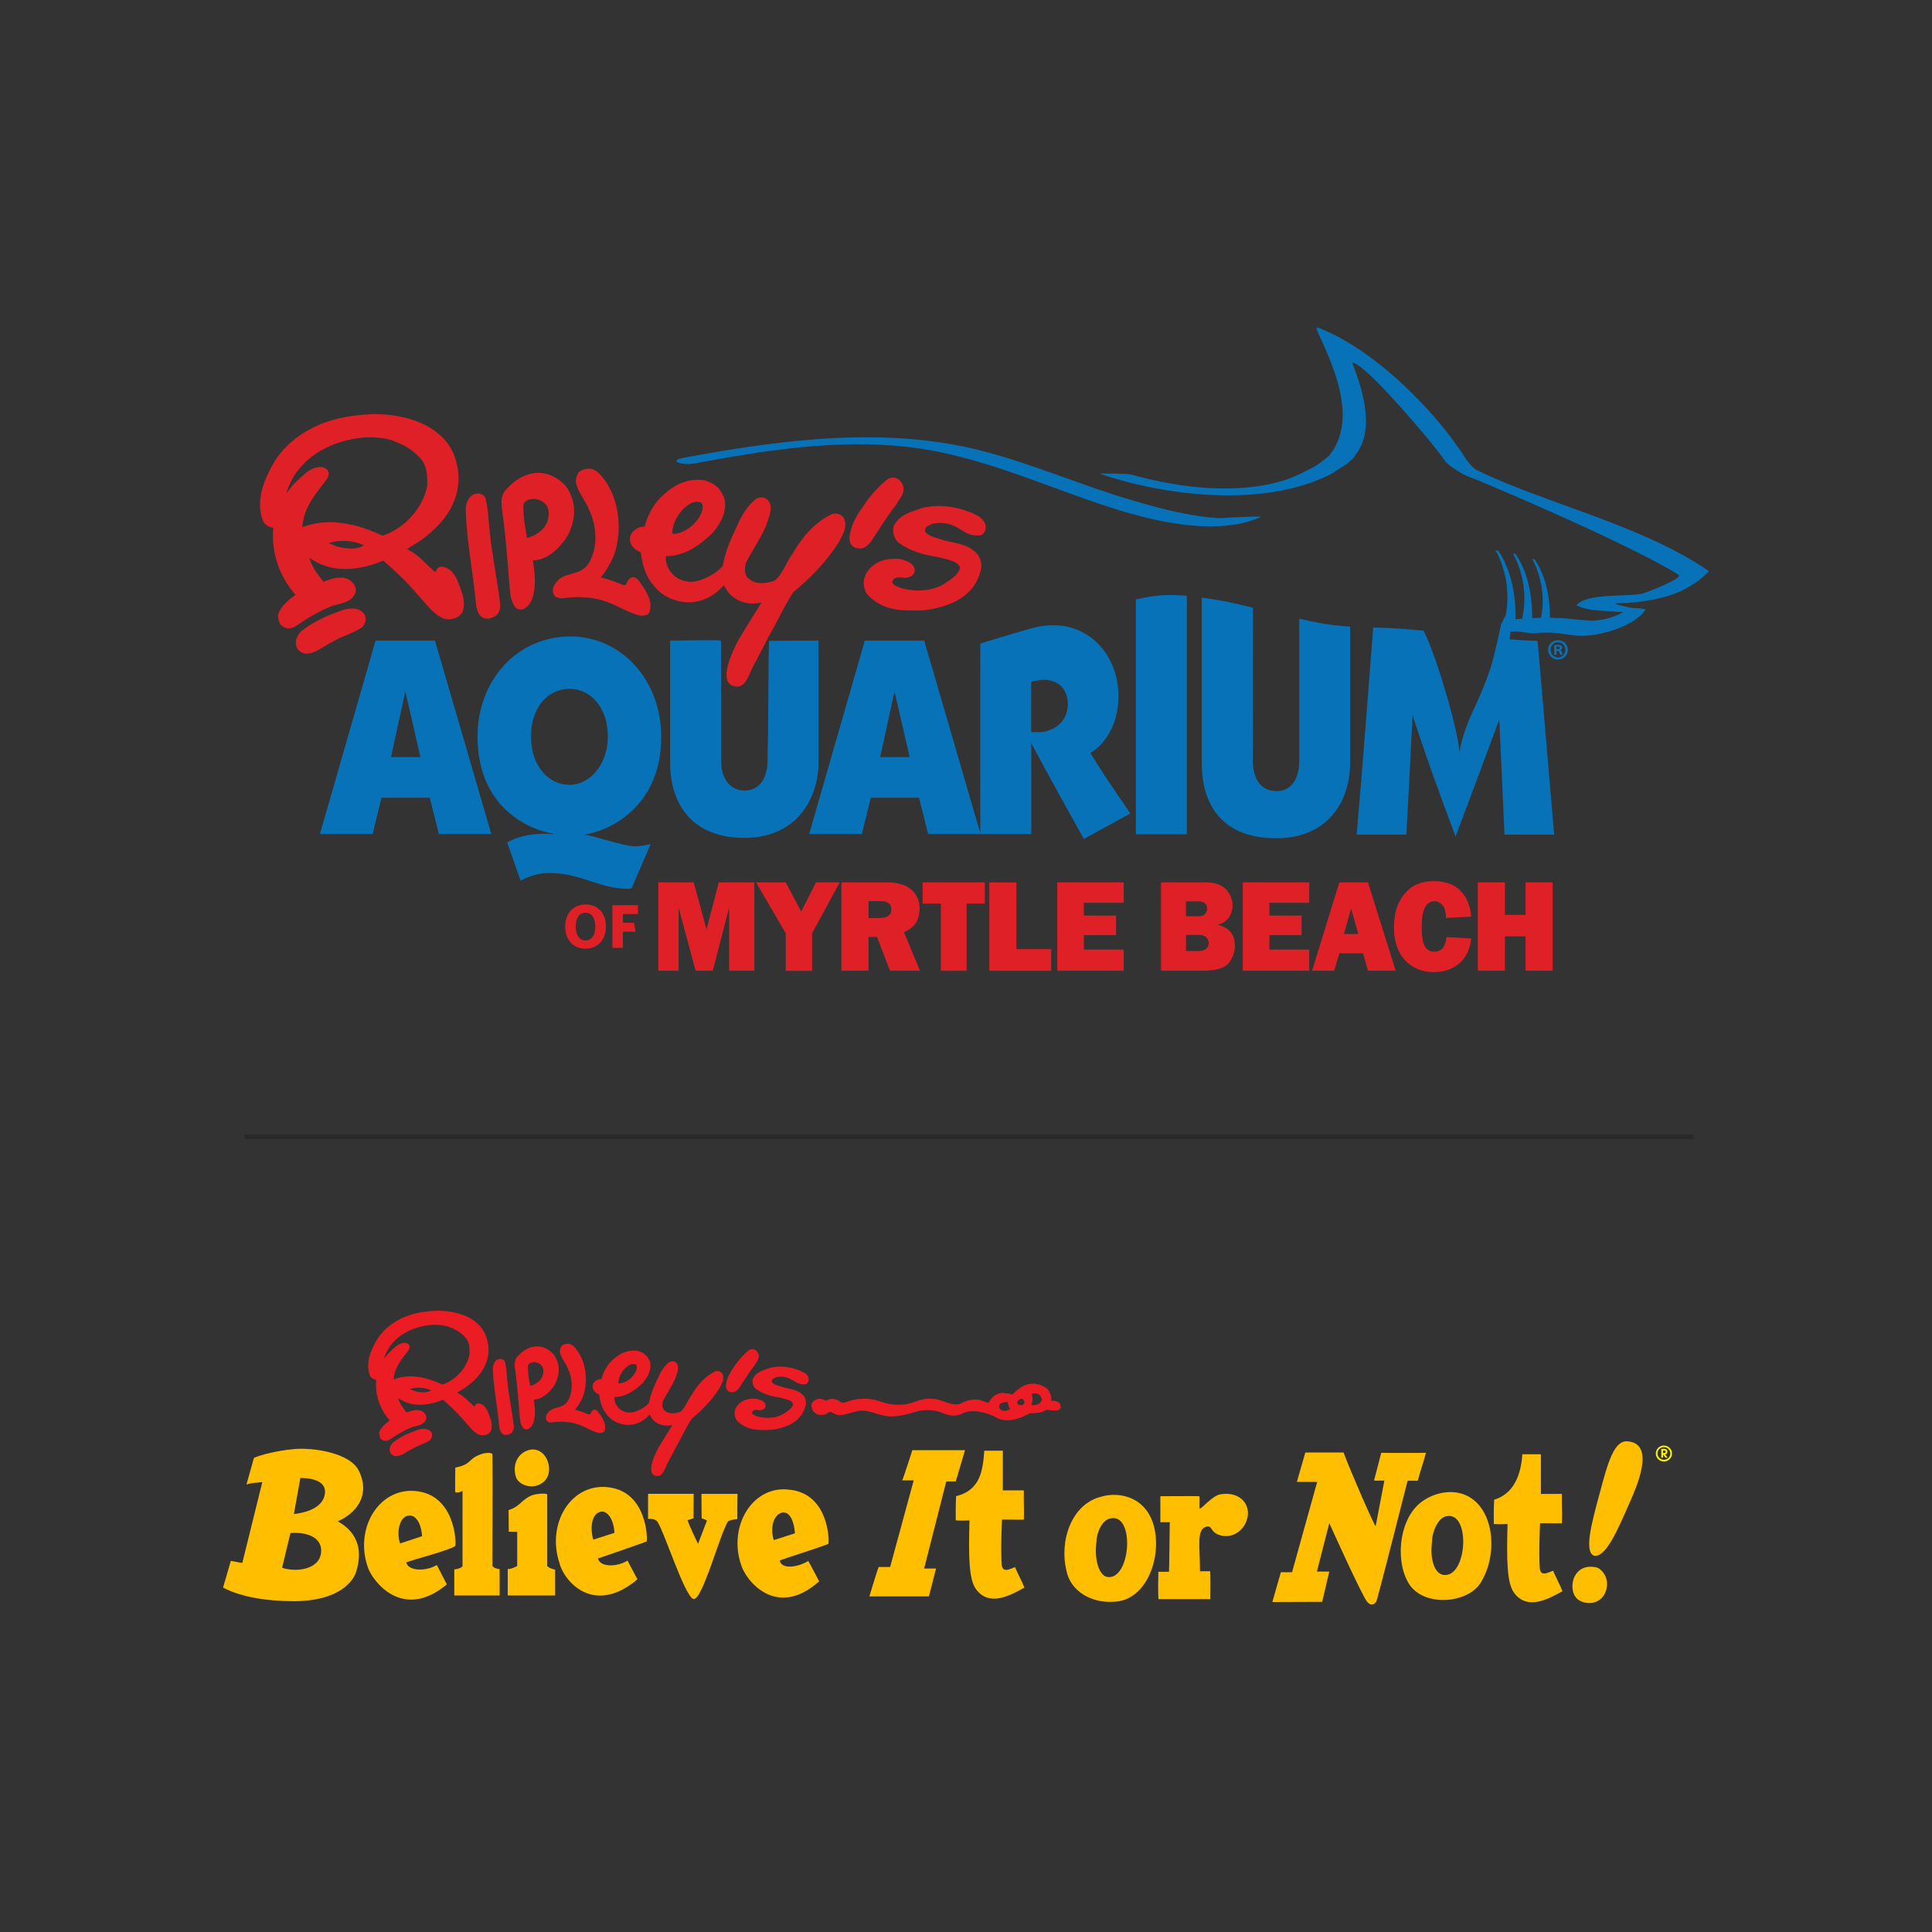 <?xml version="1.0" encoding="UTF-8"?> <svg xmlns="http://www.w3.org/2000/svg" id="Layer_1" viewBox="0 0 300 300"><rect x="0" y="0" width="300" height="300" fill="#333333" stroke="none"/><defs><style>.cls-1,.cls-2,.cls-3,.cls-4,.cls-5{fill-rule:evenodd;}.cls-1,.cls-2,.cls-3,.cls-4,.cls-5,.cls-6,.cls-7,.cls-8,.cls-9{stroke-width:0px;}.cls-1,.cls-6{fill:#0872b9;}.cls-2,.cls-7{fill:#e02027;}.cls-3{fill:#ffbf00;}.cls-4,.cls-8{fill:#ec1c24;}.cls-5{fill:#fff100;}.cls-9{opacity:.2;}</style></defs><path class="cls-7" d="m140.12,75.18c.63,1.24-.45,2.26-1.01,3.24-1.54,1.97-2.52,3.69-3.9,5.74-.29.31-.84.95-1.49,1-.87.05-1.98-.27-1.79-2,.37-2.37,1.67-3.9,2.99-5.8.93-1.15,1.8-2.11,2.9-2.94.96-.59,1.87-.12,2.3.76h0Z"></path><path class="cls-7" d="m93.6,74.16c2.56,3.13,3.16,8.32,1.67,12.23-.53,1.19-1.16,2.29-2,3.28,1.24.25,2.23.68,3.43,1.14.68.23.52-.43.98-.87.45-.5.96-.39,1.46.16.97,1.34,2.31,3.05,1.72,4.93-.27.54-.77.58-1.36.56-1.75-.32-3.27-1.4-4.94-2.01-2.23-.92-4.87-1.03-7.38-.66-.52-.06-1.09-.17-1.28-.8-.2-.79.23-1.47.71-1.99,1.55-1.53,4.02-.54,5.18-3.39,1.05-2.34.79-5.2-.27-7.5-.56-1.45-1.67-2.62-2.05-4.14-.15-.67.08-1.25.38-1.76.66-.59,1.79-.74,2.53-.33.51.32.84.68,1.22,1.16h0Z"></path><path class="cls-7" d="m75.38,77.34c.46,1.67.43,3.32.66,5.18.34,3.74,1.23,7.59,1.63,11.35.04.75-.23,1.4-.73,1.8-.54.28-1.32.58-1.98.25-.76-.44-.99-1.44-1.07-2.35-.44-4.78-1.4-9.32-1.57-14.18-.04-1.04.29-2.05,1.1-2.58.67-.28,1.61-.29,1.96.54h0Z"></path><path class="cls-7" d="m151.95,80.15c.65.47,1.24,1.04,1.08,2.06-.06.34-.36.78-.7.89-2.97.49-3.44-2.49-7.45-1.8-.3.08-.59.3-.93.43-.27.21-.39.62-.27.87.61.73,1.64.86,2.42,1.15,2.02.65,4.16.56,5.72,2.35.46.7.74,1.64.45,2.52-1.08,4.35-5.29,5.71-8.87,6.15-3,.08-6.36.26-8.85-2.61-.57-1.05-.6-2.25.05-3.29,1.18-1.81,3.29-2.28,5.26-2.06.81.29,1.97.52,2.18,1.59-.03.88-.44,1.07-1.05,1.27-.77.25-1.98-.5-2.44.63-.08.56.9.78,1.4,1.03,3.27.83,5.69.14,7.46-1.2.64-.44,1.41-1.08,1.66-1.85,0-1.18-2.38-1.46-3.48-1.79-2.18-.33-4.26-.91-6.07-2.22-.67-.63-.97-1.54-.77-2.51.89-1.96,2.88-2.29,4.51-2.91,2.93-.66,6.09-.08,8.67,1.29h0Z"></path><path class="cls-7" d="m56.66,95.5c.3.72.02,1.41-.44,1.92-1.48.99-3.2,1.36-4.67,2.29-1.38.62-2.57,1.88-4.23,1.78-.51-.14-1.08-.46-1.28-1.07-.33-.95.14-1.79.74-2.41,1.96-1.56,4.16-2.47,6.4-3.27,1.18-.35,2.69-.5,3.48.76h0Z"></path><path class="cls-2" d="m111.55,75.79s.58.69.92,1.58c.49,1.96-.54,3.91-1.81,5.37-2.03,2-4.4,3.59-7.14,3.62h-.1c-.17,1.09.41,2.19,1.14,2.91,1.26,1.2,3.16,1.36,4.66.62,1.1-.43,2.16-1.03,3.02-2.04.41-2.55,1.55-4.76,2.59-7.02.64-1.28,1.52-2.62,2.63-3.41.57-.28,1.29-.26,1.77.22.98,1.15.08,2.8-.28,4.02-.85,1.98-2.14,3.79-3.12,5.73-.21.73-.26,1.54.15,2.18,1.1,1.29,2.92,1.09,4.29.6,1.3-1.07,1.75-2.73,2.7-4.04,1.78-3.07,3.73-5.1,6.25-6.32.67-.17,1.29-.02,1.7.49.85,1.27-.07,2.78-.62,3.81-1.85,2.97-4.43,5.64-7.09,7.82-1.15,1.7-1.76,3.09-2.94,5.26-2.35,4.3-.17.35-3.04,5.74-.78,1.24-1.28,3.7-2.72,3.68-2.87-.02-1.3-3.97-.99-4.76.85-2.3,2.08-4,4.73-8.3-1.93.48-4.09-.06-5.35-1.83-.11-.33-.38-.51-.49-.85-1.89,2.11-4.39,3.12-7.08,2.46-1.57-.35-3-1.24-4.08-2.72-1.11-1.42-1.51-3.02-1.75-4.84-.66-.26-1.43-.82-1.64-1.61-.17-.61.05-1.29.54-1.73.48-.4,1.05-.72,1.7-.64.34-1.37.9-2.59,1.96-3.98,2.05-2.29,4.41-3.64,7.29-3.24.81.21,1.56.58,2.21,1.23h0Zm-2.48,2.52c.21.77-.24,1.58-.65,2.25-.95,1.29-2.26,2.18-3.67,2.34-.13-.04-.28-.02-.39-.12.13-1.9,1.29-3.7,2.83-4.57.5-.33,1.1-.32,1.64-.21l.24.31h0Z"></path><path class="cls-2" d="m88.52,76.62c1.12,2.22.63,5.06-.68,7.04-1.29,1.8-3.02,3.32-5.1,3.36,0,0,1.21,5.81-1.15,7.38-.43.32-.98.33-1.43.03-.95-1-.92-2.41-1.04-3.48-.32-3.82-.55-7.4-1.08-11.16-.13-1.19-.54-2.75.68-3.91,1.64-1.82,3.95-2.92,6.25-2.27,1.44.45,2.88,1.4,3.55,3.01h0Zm-3.42,2.34c.31,1.2-.05,2.42-.89,3.26-.71.65-1.49,1.09-2.36,1.33-.33-1.63-.57-3.26-.59-4.94.04-.84.7-1.02,1.4-1.13.9-.09,2.09.42,2.44,1.49h0Z"></path><path class="cls-2" d="m67.97,67.26c1.61,1.28,2.79,3.08,3.16,5.9.57,4.93-2.63,8.64-6.24,11.04l-1.72,1.06c1.63.69,2.88,2.23,4.31,3.5.24.12.31-.3.42-.45.26-.42.85-.35,1.31-.19,1.67.7,2.04,2.7,2.63,4.26.23.84.33,2.04-.1,2.79-.69.92-1.8,1.16-2.79.89-1.7-.62-2.89-2.47-4.14-3.78-1.66-1.93-3.42-3.63-5.3-5.23-2.89,1.24-6.56,1.89-9.61.59-.64-.27-1.26-.65-1.87-1,.38,1.34,1.29,2.56,2.19,3.68,1.22-.45,2.75-.99,4.02-.29.62.42,1.14,1.05.98,1.94-.65,1.78-2.53,1.65-3.89,2.22-1.99.79-3.83,1.96-5.65,3.19-.53.21-1.28.33-1.76-.11-.64-.32-.66-1.05-.75-1.68.16-1.52,2.72-3.22,2.72-3.22-2.43-2.79-3.81-6.44-3.46-10.39-.61-.16-1.3-.4-1.6-1.11-1.24-3.23.28-6.66,1.87-9.32,1.78-2.76,4.3-4.5,6.93-5.63,2.63-1.07,5.14-1.47,8.45-1.63,3.49.05,7.05.73,9.88,2.95h0Zm-3.1,3.49c1.23,1.05,1.55,2.49,1.47,4.62-.62,3.68-3.83,6.87-6.97,7.81-3.67-1.78-8.32-2.93-12.41-1.32.15-3.09,2.1-5.19,3.84-7.52.15-.33.33-.74.18-1.12-.18-.38-.51-.58-.83-.67-1.83-.26-3.1,1.28-4.4,2.49-.49.49-.9,1.06-1.28,1.58,1.52-5.39,6.67-7.99,11.27-8.61,1.57-.21,3.82-.11,5.23.39,1.62.66,2.53,1.04,3.9,2.34h0Zm-8.37,13.92c-1.17.82-3.05.5-4.34.13l-1.13-.45c1.73-.58,3.82-.47,5.47.32h0Z"></path><path class="cls-7" d="m90.91,147.31c-1.9,0-3.15-1.38-3.15-3.42s1.25-3.45,3.17-3.45,3.16,1.38,3.16,3.43-1.25,3.44-3.18,3.44Zm.01-5.58c-.96,0-1.52.84-1.52,2.15s.57,2.15,1.52,2.15,1.52-.83,1.52-2.15-.56-2.15-1.52-2.15Z"></path><path class="cls-7" d="m96.72,141.94v1.34h1.73l.23,1.39h-1.96v2.51h-1.63v-6.62h3.96v1.37h-2.33Z"></path><path class="cls-1" d="m58.33,99.47h9.21l8.75,30.03h-8.14l-1.42-5.64h-7.49l-1.38,5.64h-8.18l8.64-30.03Zm6.95,18.09l-2.34-10.21-2.23,10.21h4.57Z"></path><path class="cls-1" d="m98.49,131.41c.84,0,1.69-.13,2.54-.34l-2.95,6.86c-.16,0-.27.09-.38.09-4.8,0-7.33-2.46-12.44-2.46-2.34,0-4.18,1.06-4.42,1.19l-2.08-5.93c1.15-.68,3.11-1.36,5.84-1.36.3,0,1.23.08,1.34.08v-.08c-3.53-.55-11.79-3.89-11.79-15.08,0-8.73,6.11-15.55,14.44-15.55,7.68,0,14.08,6.53,14.08,15.59,0,11.1-8.4,14.74-11.97,15.17,1.46.17,6.22,1.82,7.79,1.82Zm-16.04-17.03c0,4.61,2.76,7.49,5.99,7.49s5.95-3.26,5.95-7.49c0-4.62-2.76-7.42-5.95-7.42s-5.99,2.64-5.99,7.42Z"></path><path class="cls-1" d="m119.42,99.51l7.67-.04v19.06c0,5.08-3.11,11.57-11.48,11.57-9.29,0-11.56-6.69-11.56-11.57v-19.06c3.6,0,7.79-.16,7.91.04v18.55c0,2.46,1.12,4.7,3.69,4.7s3.54-2.37,3.54-4.7v-1.33c.12-.65.11-16.79.24-17.22Z"></path><path class="cls-1" d="m134.3,99.47h9.21l8.75,30.03h-8.14l-1.42-5.64h-7.48l-1.39,5.64h-8.18l8.64-30.03Zm6.95,18.09l-2.35-10.21-2.23,10.21h4.57Z"></path><path class="cls-1" d="m169.3,116.93c2.49,4.03,3.73,5.7,6.22,9.39-2.89,1.58-4.33,2.37-7.22,3.95-3.27-5.91-4.9-8.78-8.17-14.88v14.12h-7.91v-29.57c.54-.17,4.07-1.27,7.94-2.37,7.8-2.21,13.51,3.42,13.51,10.52,0,5.42-3.03,8.07-4.37,8.84Zm-7.64-11.34c-1.15.14-1.42.26-1.54.32v7.75c.39.03.84.06,1.27.04,2.14-.08,4.42-1.54,4.42-4.36s-2.12-4-4.15-3.75Z"></path><path class="cls-1" d="m176.38,93.08c3.16-.69,4.74-.82,7.91-.57,0,12.34,0,24.69,0,37.03h-7.91c0-12.15,0-24.31,0-36.46Z"></path><path class="cls-1" d="m201.73,96.08c3.16.69,4.75,1.01,7.91,1.22v21.25c0,5.45-3.11,11.61-11.48,11.61-9.29,0-11.55-6.31-11.55-11.62v-25.75c3.18.43,4.77.81,7.95,1.58,0,7.89-.02,15.78-.03,23.67,0,2.72,1.11,4.8,3.68,4.8s3.54-2.23,3.54-4.79c0-7.32,0-14.64,0-21.96Z"></path><path class="cls-6" d="m192.22,80.32c-.95-.02-2.33.18-3.1.13-4.47-.29-8.83-1.45-13.05-2.68-8.16-2.37-15.8-5.82-24.1-7.89-14.91-3.71-30.82-1.56-45.7,1.18-2.91.54-.07,1.21,1.35.94,10.92-2.01,22.1-3.86,33.25-2.61,8.42.94,16.36,3.98,24.11,6.81,8.09,2.95,21.65,8.03,30.73,4.12.58-.25-3.5,0-3.5,0Z"></path><path class="cls-6" d="m265.3,88.65c-10.29-7.14-26.01-10.67-36.19-15.76-.82-.59-1.52-1.69-1.52-1.69h0c-5.07-7.95-14.61-17.2-22.97-20.34-.33-.12-.14.36-.11.44,2.25,4.98,6.52,13.53,1.95,19.38-.03.03-.05.06-.08.08-2,1.7-2.13,1.62-4.67,2.9-3.23,1.63-11.84,3.98-26.19,0-.4-.11-5.03-.2-4.66-.07,10.71,3.6,25.49,5.13,35.54.16.23-.11.88-.51,1.59-.98.68-.38,1.27-.81,1.76-1.28.35-.29.59-.54.62-.69,3.2-3.93,1.29-10.04-.3-14.22-.1-.28-.25-.48.68.05,2.59,1.46,12.02,12.47,13.56,14.85.47.72,1.85,1.55,2.81,2.11.49.29,2.07.88,2.26.94,0,0,0,0,0,0,4.4,1.84,20.26,8.56,29.38,13.6.63.35,1.24.72,1.85,1.1.93.6-5.27,2.86-5.34,2.88-2.06.65-8.76-.13-10.46,1.85.03.02.05.05.08.08,1.56.75,3.46.77,5.16.89.67.05,1.34.08,2.02.11-1.54.87-3.21,1.31-5,1.34-.93-.05-1.85-.13-2.77-.24-1.15-.13-2.38-.19-3.62-.21.02-1.33-.1-5.69-2.34-9-.08-.11-.26-.12-.43-.12,0,0,2.44,3.92,1.37,9.13-.46,0-.92.02-1.37.04.03-1.21,0-6.17-2.52-9.88-.08-.12-.27-.13-.46-.13,0,0,2.72,4.35,1.43,10.1-.35.02-.7.05-1.04.08.03-.63.22-6.34-2.62-10.55-.09-.13-.28-.14-.47-.14,0,0,2.68,4.31,1.58,10.07-.35.7-.73,1.3-.75,1.56,0,0-.96,4.53-1.5,6.27-.77,2.45-1.79,4.82-2.89,7.15-.86,1.84-2.01,4.99-2,6.45-.38-4.42-4.14-16.54-5.65-19.03-3.12-.29-4.68-.42-7.79-.49-.84,10.72-1.62,21.45-2.57,32.16h7.72c.38-7.06.58-10.71.96-18.55,2.67,8.11,4.01,11.67,6.68,18.85,2.72-7.18,4.08-10.91,6.79-18.19.32,7.28.49,10.83.81,17.89h7.71c-.85-10.03-1.72-20.05-2.57-30.08-1.76-.06-3.03-.14-4.36-.24.07-.41.13-.82.18-1.23.23.02.48.03.77.02.78-.03,2.21.32,3,.25,3.47-.33,4.87.35,7.08.41,2.81.07,8.33-1.38,10.07-4.06.08-.12-1.07-.22-1.07-.22-.3,0-.6-.02-.89-.04-.41-.02-3.44-.71-2.51-.73,1.29-.03,2.6-.1,3.88-.28,4.08-.58,7.32-1.62,10.37-4.59.1-.06.1-.11,0-.16Z"></path><path class="cls-6" d="m243.45,100.9c0,.84-.66,1.51-1.52,1.51s-1.53-.66-1.53-1.51.68-1.49,1.53-1.49,1.52.66,1.52,1.49Zm-2.68,0c0,.66.49,1.19,1.16,1.19s1.13-.53,1.13-1.18-.48-1.2-1.14-1.2-1.15.54-1.15,1.19Zm.92.78h-.35v-1.49c.14-.03.33-.05.57-.05.28,0,.41.05.52.11.08.06.15.18.15.33,0,.16-.13.29-.31.35v.02c.14.05.23.16.27.36.05.23.07.32.11.37h-.37c-.05-.05-.07-.19-.12-.36-.03-.16-.12-.24-.31-.24h-.16v.6Zm0-.84h.16c.19,0,.35-.06.35-.22,0-.14-.1-.23-.32-.23-.09,0-.15,0-.19.02v.43Z"></path><path class="cls-7" d="m117.13,137.02v13.71h-3.91v-9.8l-2.54,9.8h-2.67l-2.64-9.8v9.8h-3.15v-13.71h5.5l1.99,7.28,1.9-7.28h5.52Z"></path><path class="cls-7" d="m130.39,137.02l-4.29,7.91v5.81h-4.09v-5.81l-4.61-7.91h4.61l2.4,4.52,2.3-4.52h3.68Z"></path><path class="cls-7" d="m142.86,150.73h-4.67l-2-5.24h-1.33v5.24h-4.21v-13.71h7.16c1.58,0,2.81.37,3.68,1.11s1.31,1.72,1.31,2.93c0,.79-.16,1.49-.48,2.09-.32.61-.97,1.14-1.95,1.6l2.48,5.98Zm-8-8.18h1.8c.53,0,.95-.11,1.28-.33.32-.22.48-.55.48-.97,0-.88-.54-1.32-1.62-1.32h-1.94v2.62Z"></path><path class="cls-7" d="m150.09,140.31v10.43h-3.99v-10.43h-2.84v-3.29h9.67v3.29h-2.84Z"></path><path class="cls-7" d="m163.23,147.37v3.37h-9.61v-13.71h4.21v10.35h5.4Z"></path><path class="cls-7" d="m174.49,147.46v3.27h-10.32v-13.71h10.32v3.16h-6.19v1.99h5v3.04h-5v2.24h6.19Z"></path><path class="cls-7" d="m180.28,150.73v-13.71h6.96c1.45,0,2.5.37,3.16,1.1.66.73.99,1.56.99,2.5,0,.68-.19,1.3-.58,1.85-.39.55-.96.93-1.72,1.14,1.77.43,2.66,1.49,2.66,3.19,0,1.02-.31,1.93-.94,2.73-.63.8-1.96,1.2-4.01,1.2h-6.53Zm3.88-8.46h1.95c.49,0,.83-.12,1.03-.37s.3-.51.3-.79c0-.76-.47-1.15-1.41-1.15h-1.88v2.31Zm0,5.4h2.05c.51,0,.88-.13,1.12-.38.24-.25.36-.53.36-.85s-.12-.6-.35-.87-.65-.4-1.27-.4h-1.91v2.49Z"></path><path class="cls-7" d="m203.3,147.46v3.27h-10.32v-13.71h10.32v3.16h-6.19v1.99h5v3.04h-5v2.24h6.19Z"></path><path class="cls-7" d="m212.42,150.73l-.77-2.7h-3.67l-.82,2.7h-3.42l4.23-13.71h4.45l4.3,13.71h-4.3Zm-3.73-5.7h2.22l-1.11-3.98-1.11,3.98Z"></path><path class="cls-7" d="m224.6,145.5l3.85.23c-.18,1.68-.8,2.97-1.86,3.87-1.06.9-2.37,1.35-3.91,1.35-1.86,0-3.36-.62-4.51-1.85-1.15-1.23-1.72-2.93-1.72-5.1s.54-3.88,1.63-5.2c1.08-1.32,2.6-1.98,4.54-1.98,1.81,0,3.21.5,4.18,1.51.97,1,1.53,2.34,1.65,4l-3.93.21c0-.92-.18-1.58-.53-1.99s-.77-.61-1.24-.61c-1.33,0-1.99,1.33-1.99,4,0,1.49.17,2.51.52,3.04.34.54.83.8,1.45.8,1.11,0,1.73-.76,1.87-2.27Z"></path><path class="cls-7" d="m241.1,137.02v13.71h-4.21v-5.33h-3.21v5.33h-4.21v-13.71h4.21v5.04h3.21v-5.04h4.21Z"></path><path class="cls-5" d="m258.24,225.62v-.39h.16c.15,0,.24.07.24.19,0,.12-.09.2-.24.2h-.15Zm-.28.72h.28v-.49l.36.49h.35l-.39-.5c.23-.06.36-.22.36-.44,0-.26-.2-.42-.52-.42h-.44v1.36h0Zm1.41-.64c0,.54-.45.97-1,.97s-1-.44-1-.98.45-.98,1-.98.99.44.99.98h0Zm.26,0c0-.68-.56-1.24-1.26-1.24s-1.26.55-1.26,1.24.56,1.24,1.26,1.24,1.26-.56,1.26-1.24h0Z"></path><path class="cls-8" d="m117.72,210.13c.38.75-.27,1.37-.62,1.97-.93,1.2-1.53,2.24-2.37,3.48-.17.18-.51.57-.91.6-.53.03-1.2-.16-1.09-1.22.23-1.44,1.01-2.37,1.82-3.52.57-.7,1.09-1.28,1.76-1.79.58-.35,1.13-.07,1.4.47h0Z"></path><path class="cls-8" d="m89.47,209.51c1.56,1.9,1.92,5.05,1.02,7.42-.32.72-.71,1.39-1.21,1.99.75.15,1.35.41,2.08.69.41.14.31-.26.59-.53.27-.3.58-.23.89.1.59.81,1.4,1.85,1.05,2.99-.17.33-.47.35-.83.34-1.06-.19-1.99-.85-3-1.22-1.36-.56-2.96-.63-4.48-.4-.32-.03-.66-.1-.78-.49-.12-.48.14-.89.43-1.21.94-.93,2.44-.32,3.14-2.06.64-1.42.48-3.16-.16-4.55-.34-.88-1.02-1.59-1.24-2.51-.09-.41.05-.76.23-1.07.4-.36,1.08-.45,1.54-.2.31.19.51.42.74.7h0Z"></path><path class="cls-8" d="m78.4,211.44c.28,1.01.26,2.01.4,3.14.2,2.27.75,4.61.99,6.89.02.45-.14.85-.44,1.1-.32.17-.8.35-1.2.15-.46-.27-.6-.87-.65-1.42-.26-2.9-.85-5.66-.96-8.61-.02-.63.17-1.24.67-1.57.41-.17.98-.18,1.19.33h0Z"></path><path class="cls-8" d="m124.9,213.14c.39.28.75.63.65,1.25-.04.21-.22.47-.42.54-1.8.29-2.09-1.52-4.53-1.09-.18.05-.36.18-.57.26-.16.13-.24.37-.16.53.37.44,1,.52,1.47.7,1.23.39,2.53.34,3.47,1.43.28.43.45,1,.27,1.53-.66,2.64-3.21,3.47-5.38,3.74-1.82.05-3.86.16-5.37-1.58-.34-.64-.36-1.37.03-1.99.71-1.1,2-1.38,3.19-1.25.5.18,1.2.32,1.33.96-.01.54-.26.65-.63.77-.47.15-1.2-.31-1.48.38-.05.34.54.48.85.63,1.99.5,3.46.08,4.53-.73.39-.27.86-.65,1.01-1.12,0-.72-1.45-.89-2.11-1.09-1.32-.2-2.59-.55-3.69-1.35-.41-.38-.59-.94-.47-1.52.54-1.19,1.75-1.39,2.74-1.77,1.78-.4,3.7-.05,5.26.78h0Z"></path><path class="cls-8" d="m67.03,222.47c.18.44,0,.86-.27,1.17-.9.6-1.94.82-2.84,1.39-.84.38-1.56,1.14-2.57,1.08-.31-.08-.65-.28-.78-.64-.2-.58.08-1.09.45-1.47,1.19-.95,2.52-1.5,3.88-1.99.72-.21,1.63-.3,2.12.46h0Z"></path><path class="cls-4" d="m162.84,215.92c.26.47.52,1.03.37,1.59.46,0,1.11-.04,1.4.51.06.22.12.4.06.63-.26.46-.81.33-1.17.37-.43-.02-.66-.13-.98-.11-.78.45-1.68.58-2.61.53-1.55.91-3.88,1.68-5.53.48-1.55-.68-3.6-1.23-5.19-.31-1.04.44-2.2.09-3.13-.32-1.02-.38-2.17-.37-3.29-.24-1.85.53-3.84,1.24-5.85.69-1.24-.29-2.45-.92-3.8-.61-.89.17-1.7.53-2.63.61-.6.07-1.04-.33-1.55-.52-.34.03-.55.35-.86.44-.62.1-1.32.1-1.76-.5-.26-.28-.34-.67-.31-1.08.14-.53.6-.72,1.07-.88.56-.03.83.16,1.16.33.68-.51,1.69-.35,2.31.19.23.14.41.07.67.05,1.55-.65,3.57-.79,5.18-.24,1.48.53,3.26.83,4.89.39,1.18-.38,2.38-.93,3.71-.69,1.4.09,2.57,1.13,4.08.77,1-.62,2.46-.95,3.57-.43.28.08.57.17.84.26.51-1,1.48-1.69,2.56-1.5.39.03.82.08,1.19.2,1-1.1,2.18-1.85,3.68-1.64.7.15,1.37.39,1.91.99h0Zm-1.25.89c.08.21.24.41.16.66-.23.63-1.01.75-1.58.74.15-.57.26-1.18.01-1.73.48-.22,1.09-.13,1.41.33h0Zm-2.7.51c.09.17.22.34.17.54-.13.28-.31.33-.52.35-.24,0-.48-.1-.6-.33-.02-.25.17-.44.34-.57.18-.12.43-.14.61,0h0Zm-2.03,1.4c-.23.24-.78.45-1.12.33-.26-.1-.49-.2-.61-.51-.02-.13,0-.3.08-.42.23-.38.91-.4,1.28-.42,0,0,.05.81.36,1.02h0Z"></path><path class="cls-4" d="m100.37,210.5s.35.42.56.96c.3,1.19-.33,2.37-1.1,3.26-1.23,1.22-2.67,2.18-4.34,2.2h-.06c-.11.66.25,1.33.69,1.77.77.73,1.92.83,2.83.38.67-.26,1.31-.63,1.83-1.24.25-1.55.94-2.89,1.57-4.27.39-.78.93-1.59,1.6-2.07.35-.17.78-.16,1.07.13.59.7.05,1.7-.17,2.44-.52,1.21-1.3,2.3-1.9,3.48-.13.44-.16.94.09,1.32.67.78,1.78.66,2.61.37.79-.65,1.06-1.66,1.64-2.45,1.08-1.87,2.26-3.1,3.79-3.85.41-.1.78,0,1.03.3.52.77-.04,1.69-.38,2.31-1.12,1.8-2.69,3.43-4.31,4.75-.7,1.03-1.07,1.88-1.78,3.19-1.43,2.61-.1.21-1.85,3.49-.47.75-.78,2.24-1.65,2.24-1.74-.01-.79-2.41-.6-2.89.51-1.4,1.26-2.43,2.88-5.04-1.17.29-2.48-.03-3.25-1.11-.07-.2-.23-.31-.29-.52-1.14,1.28-2.67,1.89-4.3,1.49-.96-.21-1.82-.75-2.48-1.65-.67-.86-.92-1.84-1.06-2.94-.4-.16-.87-.49-.99-.98-.11-.37.03-.78.32-1.05.29-.24.64-.43,1.03-.38.21-.83.55-1.58,1.19-2.41,1.24-1.39,2.68-2.21,4.43-1.97.49.13.95.35,1.34.75h0Zm-1.51,1.53c.13.47-.14.96-.39,1.37-.58.79-1.37,1.32-2.23,1.42-.07-.03-.17-.02-.23-.08.07-1.16.78-2.25,1.72-2.77.3-.2.67-.19.99-.13l.14.18h0Z"></path><path class="cls-4" d="m86.38,211c.68,1.35.38,3.08-.41,4.28-.78,1.09-1.84,2.01-3.09,2.04,0,0,.74,3.53-.7,4.48-.26.19-.59.2-.87.02-.58-.61-.56-1.47-.63-2.11-.2-2.32-.33-4.49-.66-6.78-.08-.72-.33-1.66.41-2.37.99-1.11,2.39-1.78,3.79-1.38.87.28,1.75.85,2.15,1.83h0Zm-2.08,1.43c.19.73-.03,1.47-.54,1.98-.43.39-.9.66-1.43.8-.2-.99-.35-1.98-.36-3,.02-.51.42-.62.85-.69.55-.05,1.26.25,1.48.91h0Z"></path><path class="cls-4" d="m73.9,205.32c.98.78,1.69,1.87,1.92,3.59.35,2.99-1.6,5.25-3.79,6.7l-1.05.65c.99.42,1.75,1.36,2.62,2.12.15.07.19-.18.26-.27.16-.26.51-.21.79-.12,1.02.43,1.24,1.64,1.6,2.59.14.51.2,1.24-.06,1.69-.42.56-1.09.7-1.69.55-1.03-.38-1.75-1.5-2.51-2.3-1.01-1.17-2.08-2.2-3.21-3.18-1.75.75-3.98,1.15-5.83.36-.39-.16-.77-.39-1.14-.6.23.81.78,1.55,1.33,2.23.74-.27,1.67-.6,2.44-.18.38.26.69.64.6,1.18-.39,1.08-1.54,1.01-2.36,1.35-1.2.48-2.33,1.19-3.43,1.94-.32.13-.78.2-1.07-.07-.38-.19-.4-.64-.45-1.02.1-.92,1.65-1.95,1.65-1.95-1.48-1.69-2.31-3.91-2.1-6.31-.37-.09-.79-.24-.97-.67-.75-1.96.17-4.05,1.14-5.67,1.08-1.68,2.61-2.73,4.21-3.42,1.6-.65,3.12-.89,5.13-.99,2.12.03,4.28.44,6,1.79h0Zm-1.88,2.12c.75.64.94,1.51.89,2.81-.38,2.24-2.32,4.17-4.23,4.74-2.23-1.08-5.05-1.78-7.54-.8.09-1.88,1.27-3.15,2.33-4.57.09-.2.2-.44.11-.68-.11-.23-.31-.35-.5-.4-1.11-.16-1.88.78-2.67,1.51-.3.3-.55.65-.78.96.92-3.28,4.05-4.85,6.84-5.23.96-.13,2.32-.07,3.18.23.99.4,1.54.63,2.37,1.42h0Zm-5.08,8.45c-.71.5-1.85.31-2.63.08l-.69-.27c1.05-.35,2.32-.28,3.32.19h0Z"></path><path class="cls-3" d="m208.63,225.55c1.15,3.1,4.74,11.29,4.98,11.44l1.35-7.06c-.23-.08-1.1.03-1.6-.03l1.12-4.31c.78.03,6.12.03,6.94,0-.54,2.02-.77,2.43-1.27,4.34h-1.58s-4.7,18.6-4.86,18.75c-.69,1.02-1.38.08-1.38.08-.62-.47-5.92-12.25-5.92-12.25l-1.92,7.52h1.92l-1.1,4.7-7.74.03c.08-.23,1.12-3.99,1.33-4.63.43.03,1.04,0,1.73,0l3.9-14.02h-3.15l1.31-4.57h5.95Z"></path><path class="cls-3" d="m179.88,248.31h8.07c-.03-.64.05-2.83-.03-4.33h-1.59c0-4.12-.57-6.46,1-6.92.99-.27.48.97,2.38,1.4.83.19,2.54.08,3.62-1.78,1.38-2.64-.54-5.19-3.77-4.65h0c-1.31.16-3.03,2.37-3.27,2.21-.08-.16.03-1.51-.04-1.9-.39-.06-5.56,0-6.07-.01v4.04c.3,0,.8,0,1.46,0-.02.53-.07,7.21-.12,7.69-.45.03-1.04,0-1.65,0-.03,1.61-.07,2.7.01,4.25h0Z"></path><path class="cls-3" d="m236.39,225.82h2.88v6.16h3.26c-.05,1.72.08,3.07,0,4.55-.93.03-2.8-.03-3.39,0,0,0-.24,4.74-.03,7.16.24,1.02,1.04.62,2.05.21.48,1.14.94,1.89,1.46,3.18-1.78.95-5.43,3.24-7.57.17-1.04-1.5-1.12-4.95-.96-10.6-.56.03-1.31.05-2.13,0-.01-1.1-.03-2.1.05-3.77,3-.93,4.15-3.72,4.38-7.05h0Z"></path><path class="cls-3" d="m247.98,243.4c1.11.49,2.08,2.09,1.25,3.98-.76,1.6-2.6,1.92-4.01,1.12-1.98-1.12-1.25-6.07,2.77-5.09h0Z"></path><path class="cls-3" d="m247.48,241.56c-1.53-.72-.3-5.15.88-9.55,1.33-5,2.28-8.36,4.35-8.2,4.46.31,1.36,7.19.4,9.39-2.03,4.63-3.79,8.72-5.62,8.36h0Z"></path><path class="cls-3" d="m171.19,232.35c2.61-.7,6.92,0,8.07,4.96,1.08,4.88-1.38,11.16-6.15,11.4-3.61.31-6.92-1.63-7.53-4.88-1.08-4.42.69-10.39,5.61-11.47h0Zm-.89,6.48c.28-1.64,1.1-2.79,2.02-3.03,4-1.08,3.3,9.66-.39,9.07-1.28-.24-1.92-2.62-1.74-4.84l.11-1.19h0Z"></path><path class="cls-3" d="m229.97,245.68c-1.92,3.26-8.53,3.88-10.99.54-2.46-3.41-1.91-10.82,2.23-13.33,1.92-1.24,5-1.86,7.38-.16,3.46,2.48,3.92,8.76,1.38,12.95h0Zm-7.56-6.96c.28-1.64,1.13-3,2.05-3.25,4-1.09,3.43,9.71-.38,9.07-1.28-.24-1.95-2.24-1.78-4.46l.11-1.36h0Z"></path><path class="cls-3" d="m45.57,248.64h.07c6.39-.04,8.84-2.57,9.57-4.3,1.72-5.06-1.18-7.21-2.75-8.11,2.92-1.28,5.07-4.11,3.28-7.81-1.35-2.87-7.26-3.7-10.18-3.4-2.47.23-5.05.87-6.13,1.36h0l-1.16,4.14c.82-.3,1.6-.27,2.46-.38l-3.1,12.54c-.37,0-.85-.16-1.79-.31l-1.2,4.15h0c2.98,1.58,7.22,2.11,10.94,2.11h0Zm1.07-19.14c2.25,0,4.3.69,3.74,2.8-.36,1.33-1.77,2.45-4.75,2.8l1.01-5.6h0Zm-1.55,8.56c2.47-.23,4.99.64,4.77,2.98-.22,2.64-3.75,3.15-6.06,2.41l1.3-5.39h0Z"></path><path class="cls-3" d="m141.66,225.18h8.19l-1.44,4.85h-1.47l-3.44,13.53h1.85l-1.11,4.33h-9.25c0,.06,1.39-4.65,1.47-4.57h1.76s3.66-13.45,3.66-13.45h-1.79c.08,0,1.58-4.69,1.58-4.69h0Z"></path><path class="cls-3" d="m82.07,225.17c2.92-.83,4.42,3.85,1.95,5.21-1.42.9-3.44.23-3.89-.98-.6-1.81.15-3.7,1.95-4.23h0Z"></path><path class="cls-3" d="m70.54,247.74h7.04v-4.08c-.39-.09-.82-.08-1.12-.53,0-6.57.07-12.68,0-17.36-.22-.23-1.12-.23-1.87.08h0c-2.02.75-1.27,1.51-3.89,2.04,0,0-.07,3.85,0,3.85.6.08,1.12-.23,1.12-.23v11.7c-.3.38-1.28.5-1.28.5v4.04h0Z"></path><path class="cls-3" d="m100.62,235.85h0c.52,0,.84-.03,1.29.27.82.38,4.4,11.95,5.78,12.16,1.33.32,4.01-9.78,5.31-11.97.13-.22.63-.27.72-.32l.77-.11c0-1.43,0-2.45.03-3.91h-5.6l.03,3.78c.45.15.3.12.83.35l-1.39,3.63s-1.31-2.69-1.63-3.69c.37-.07.34-.07.93-.3l.02-3.78h-7.08v3.88h-.01Z"></path><path class="cls-3" d="m78.84,247.74h7.36v-4.01c-.53-.14-.8-.17-1.23-.54v-11.15c-.29-.23-1.71-.08-2.38.15h0c-1.65.68-1.82,1.76-3.62,2.29,0,.65.03,1.87.03,3.37l1.31.02v5.3c-.37.15-.77.46-1.47.48v4.09h0Z"></path><path class="cls-3" d="m152.84,225.26h2.88v6.16h3.26c-.05,1.72.08,3.07,0,4.55-.93.03-2.8-.03-3.39,0,0,0-.24,4.74-.03,7.16.24,1.02,1.04.62,2.05.21.48,1.14.94,1.89,1.46,3.18-1.78.95-5.43,3.24-7.57.17-1.04-1.5-1.12-4.95-.96-10.6-.56.03-1.31.05-2.13,0-.01-1.1-.03-2.1.05-3.77,3.63-.88,4.15-3.72,4.38-7.05h0Z"></path><path class="cls-3" d="m64.34,231.51c6.44.45,6.51,8.23,6.36,8.53-.6.6-6.74,2.19-7.63,2.57.37,1.43,3.19,1.38,4.76.4.37.75,1.13,2.16,1.55,3.01-6.87,5.77-11.62-.55-12.29-2.74-2.02-5.89,1.65-12.15,7.26-11.77h0Zm-2.22,8.16c-.6-1.81-.08-4.18,1.34-4.33,1.05-.15,1.93,1.09,2.08,3.2l-3.42,1.13h0Z"></path><path class="cls-3" d="m94.12,230.91c6.44.45,6.44,8.23,6.29,8.45-1.42.53-6.66,2.34-7.56,2.64.37,1.43,3.02,1.31,4.59.33.45.83,1.07,2.03,1.54,2.91-6.88,5.78-11.47.18-12.12-2.57-1.95-5.89,1.57-12.15,7.26-11.77h0Zm-2,8.16c-.52-1.81-.29-4.05,1.21-4.35,1.05-.15,2,1.34,2.08,3.3l-3.29,1.06h0Z"></path><path class="cls-3" d="m122.26,231.29c6.51.38,6.53,8.14,6.37,8.44-1.09.48-6.6,2.2-7.57,2.58.37,1.51,2.95.99,4.45.08.51.89,1.23,2.31,1.69,3.16-6.81,6.04-11.53-.38-12.12-2.57-2.02-5.89,1.65-12.15,7.18-11.7h0Zm-2.1,7.86c-.62-1.84-.08-4.07,1.41-4.3,1.05-.08,1.72,1.28,1.87,3.24l-3.29,1.06h0Z"></path><rect class="cls-9" x="37.99" y="176.14" width="225" height=".75"></rect></svg> 